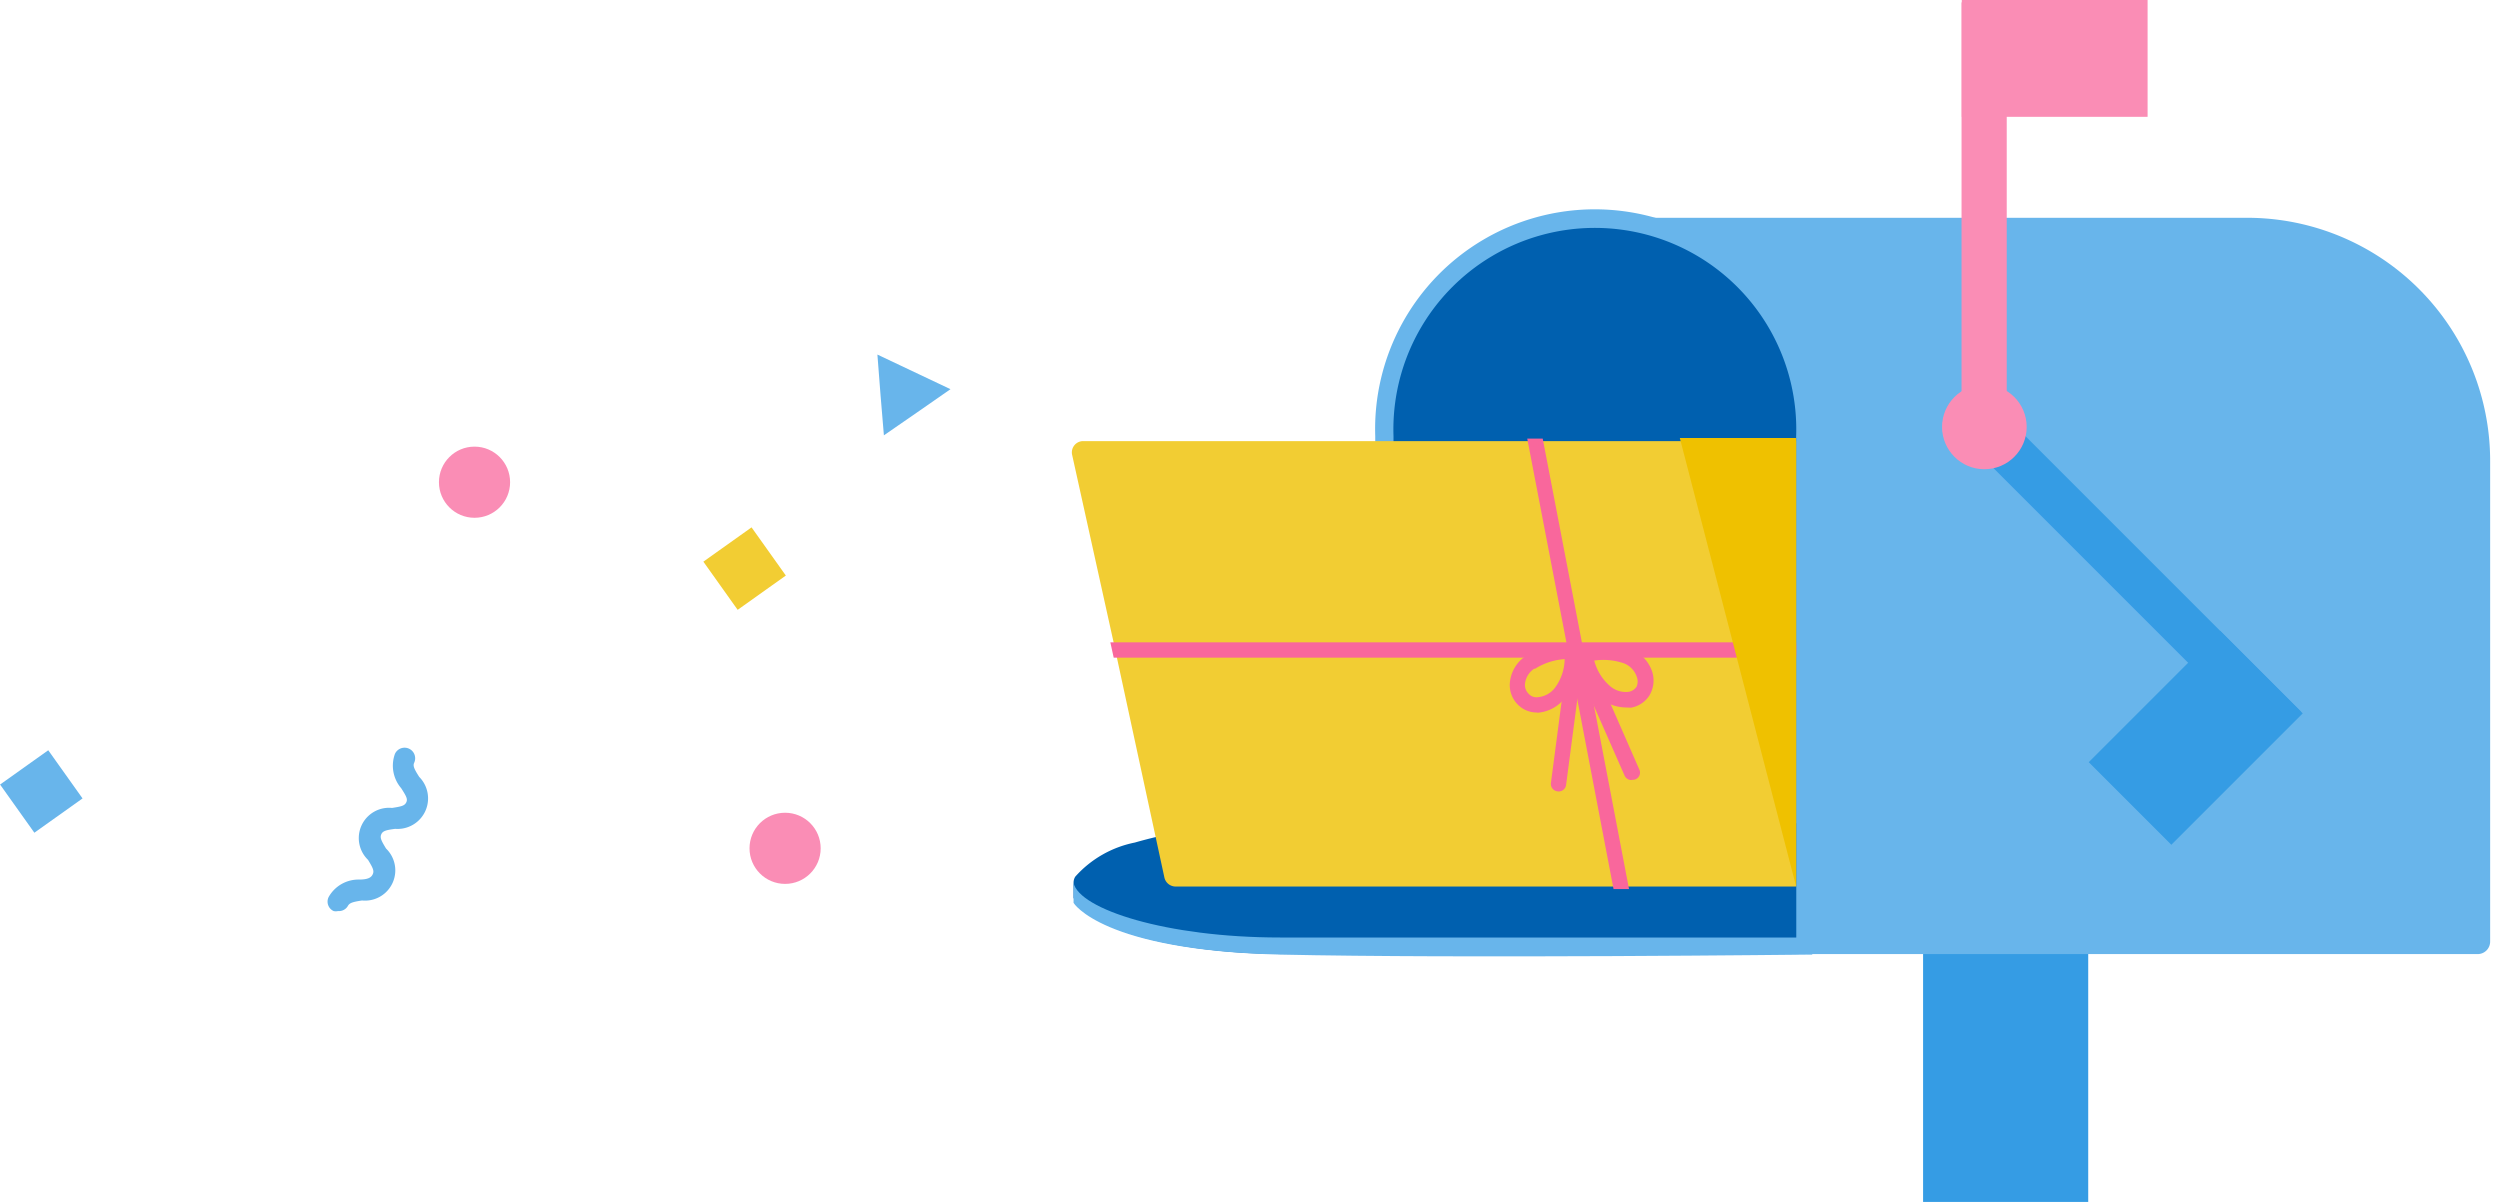 <svg xmlns="http://www.w3.org/2000/svg" viewBox="0 0 104 50"><defs><style>.cls-1{isolation:isolate;}.cls-2{fill:#68b5eb;}.cls-3{fill:#f2cd33;}.cls-4{fill:#fa8db5;}.cls-5{fill:#359ce4;}.cls-6{fill:#0060af;}.cls-7{fill:#9acdf1;}.cls-8,.cls-9{fill:#f9679c;}.cls-8{stroke:#f9679c;stroke-miterlimit:10;stroke-width:0.21px;}.cls-10{fill:#efc100;mix-blend-mode:multiply;}</style></defs><title>img-mailbox-right</title><g class="cls-1"><g id="Layer_1" data-name="Layer 1"><rect class="cls-2" x="0.49" y="31.7" width="2.46" height="2.46" transform="translate(27.55 12.43) rotate(54.56)"/><rect class="cls-3" x="29.75" y="22.42" width="2.46" height="2.46" transform="translate(32.28 -15.3) rotate(54.56)"/><circle class="cls-4" cx="32.66" cy="35.29" r="1.48"/><circle class="cls-4" cx="19.74" cy="20.06" r="1.48"/><path class="cls-2" d="M14.06,37.9a.39.39,0,0,1-.18,0,.43.43,0,0,1-.21-.58,1.42,1.42,0,0,1,1.26-.73c.39,0,.52-.09.58-.23s0-.26-.2-.59a1.26,1.26,0,0,1,1-2.16c.39-.06.52-.09.59-.23s0-.26-.21-.59a1.44,1.44,0,0,1-.26-1.43.44.44,0,1,1,.8.37c-.06.13,0,.26.21.59a1.27,1.27,0,0,1-1,2.16c-.39.05-.52.09-.58.23s0,.26.2.59a1.26,1.26,0,0,1-1,2.16c-.39.06-.52.1-.59.23A.43.43,0,0,1,14.06,37.9Z"/><polygon class="cls-2" points="36.63 16.43 36.5 14.75 38.02 15.47 39.54 16.19 38.16 17.15 36.77 18.11 36.63 16.43"/><path class="cls-5" d="M82.61,30.51v.12H80v20c.85,0,6.61,0,6.87,0V30.51Z"/><path class="cls-2" d="M103.06,39.69H75.16L66.48,9.06h27a10.11,10.11,0,0,1,10.11,10.11v20A.52.52,0,0,1,103.06,39.69Z"/><path class="cls-6" d="M75,18l.31,21.68H57.39V18a8.81,8.81,0,0,1,15.18-6A8,8,0,0,1,75,18Z"/><path class="cls-2" d="M75.48,39.35h-.76V18.15a8.38,8.38,0,1,0-16.75,0v21.2h-.76V18.15a9.14,9.14,0,1,1,18.27,0Z"/><path class="cls-6" d="M74.72,34.25v5.44H53.53c-4.53,0-8.26-1-8.87-2.34v-.62a.48.48,0,0,1,.07-.26,4.5,4.5,0,0,1,2.48-1.42,18.76,18.76,0,0,1,3.66-.67l.54-.05.63,0,.58,0,.92,0Z"/><path class="cls-2" d="M44.66,37.56v-.83C44.9,37.82,48.5,39,53.25,39H75.39v.71s-14.73.17-22.14,0S44.66,37.56,44.66,37.56Z"/><rect class="cls-5" x="79.53" y="22.9" width="18.18" height="1.88" transform="translate(42.82 -55.68) rotate(45)"/><rect class="cls-5" x="88.91" y="26.83" width="4.86" height="7.73" transform="translate(48.46 -55.6) rotate(45)"/><circle class="cls-7" cx="82.4" cy="17.77" r="1.59"/><path class="cls-3" d="M74.72,18.35V36.88H48.9a.48.48,0,0,1-.46-.37l-2-9.26-.09-.42L44.6,18.92a.47.47,0,0,1,.46-.57Z"/><polygon class="cls-8" points="67.64 36.88 67.21 36.88 65.37 27.25 65.29 26.83 63.66 18.35 64.09 18.35 65.72 26.83 65.8 27.25 67.64 36.88"/><path class="cls-9" d="M63.94,29.64a1.1,1.1,0,0,1-.8-.33,1.15,1.15,0,0,1-.33-.91,1.5,1.5,0,0,1,.63-1.09h0a3.72,3.72,0,0,1,1.93-.55h.29l0,.29a3,3,0,0,1-.57,2,1.58,1.58,0,0,1-1.14.6Zm-.12-1.82a.87.87,0,0,0-.38.62.51.51,0,0,0,.15.42A.44.44,0,0,0,64,29a1,1,0,0,0,.68-.38,2.06,2.06,0,0,0,.41-1.2,2.62,2.62,0,0,0-1.23.4Z"/><path class="cls-9" d="M67.6,29.43a1.73,1.73,0,0,1-1-.36,2.89,2.89,0,0,1-1-1.81l0-.29.28-.06a3.73,3.73,0,0,1,2,.11h0a1.53,1.53,0,0,1,.85.92,1.21,1.21,0,0,1-.12,1,1.15,1.15,0,0,1-.76.5Zm-1.28-1.95A2.11,2.11,0,0,0,67,28.56a1,1,0,0,0,.75.22.5.5,0,0,0,.33-.21.55.55,0,0,0,0-.44.91.91,0,0,0-.51-.53h0A2.62,2.62,0,0,0,66.32,27.48Z"/><path class="cls-9" d="M64.79,32.92h0a.31.31,0,0,1-.27-.36l.72-5.49a.31.31,0,0,1,.35-.27.32.32,0,0,1,.28.36l-.72,5.49A.31.31,0,0,1,64.79,32.92Z"/><path class="cls-9" d="M67.87,32.45a.31.31,0,0,1-.29-.19l-2.2-5A.32.32,0,0,1,66,27l2.19,5a.3.3,0,0,1-.29.44Z"/><polygon class="cls-9" points="74.72 26.83 74.72 27.25 46.42 27.25 46.33 26.83 74.72 26.83"/><path class="cls-9" d="M46.19,26.72l.14.64H74.72v-.64Zm.27.21H74.61v.22H46.51Z"/><rect class="cls-4" x="73.46" y="8.25" width="18.18" height="1.88" transform="translate(73.35 91.74) rotate(-90)"/><rect class="cls-4" x="83.04" y="-1.43" width="4.86" height="7.73" transform="translate(83.04 87.9) rotate(-90)"/><circle class="cls-4" cx="82.55" cy="17.76" r="1.76"/><polygon class="cls-10" points="74.72 18.22 74.72 36.88 69.88 18.22 74.72 18.22"/></g></g></svg>